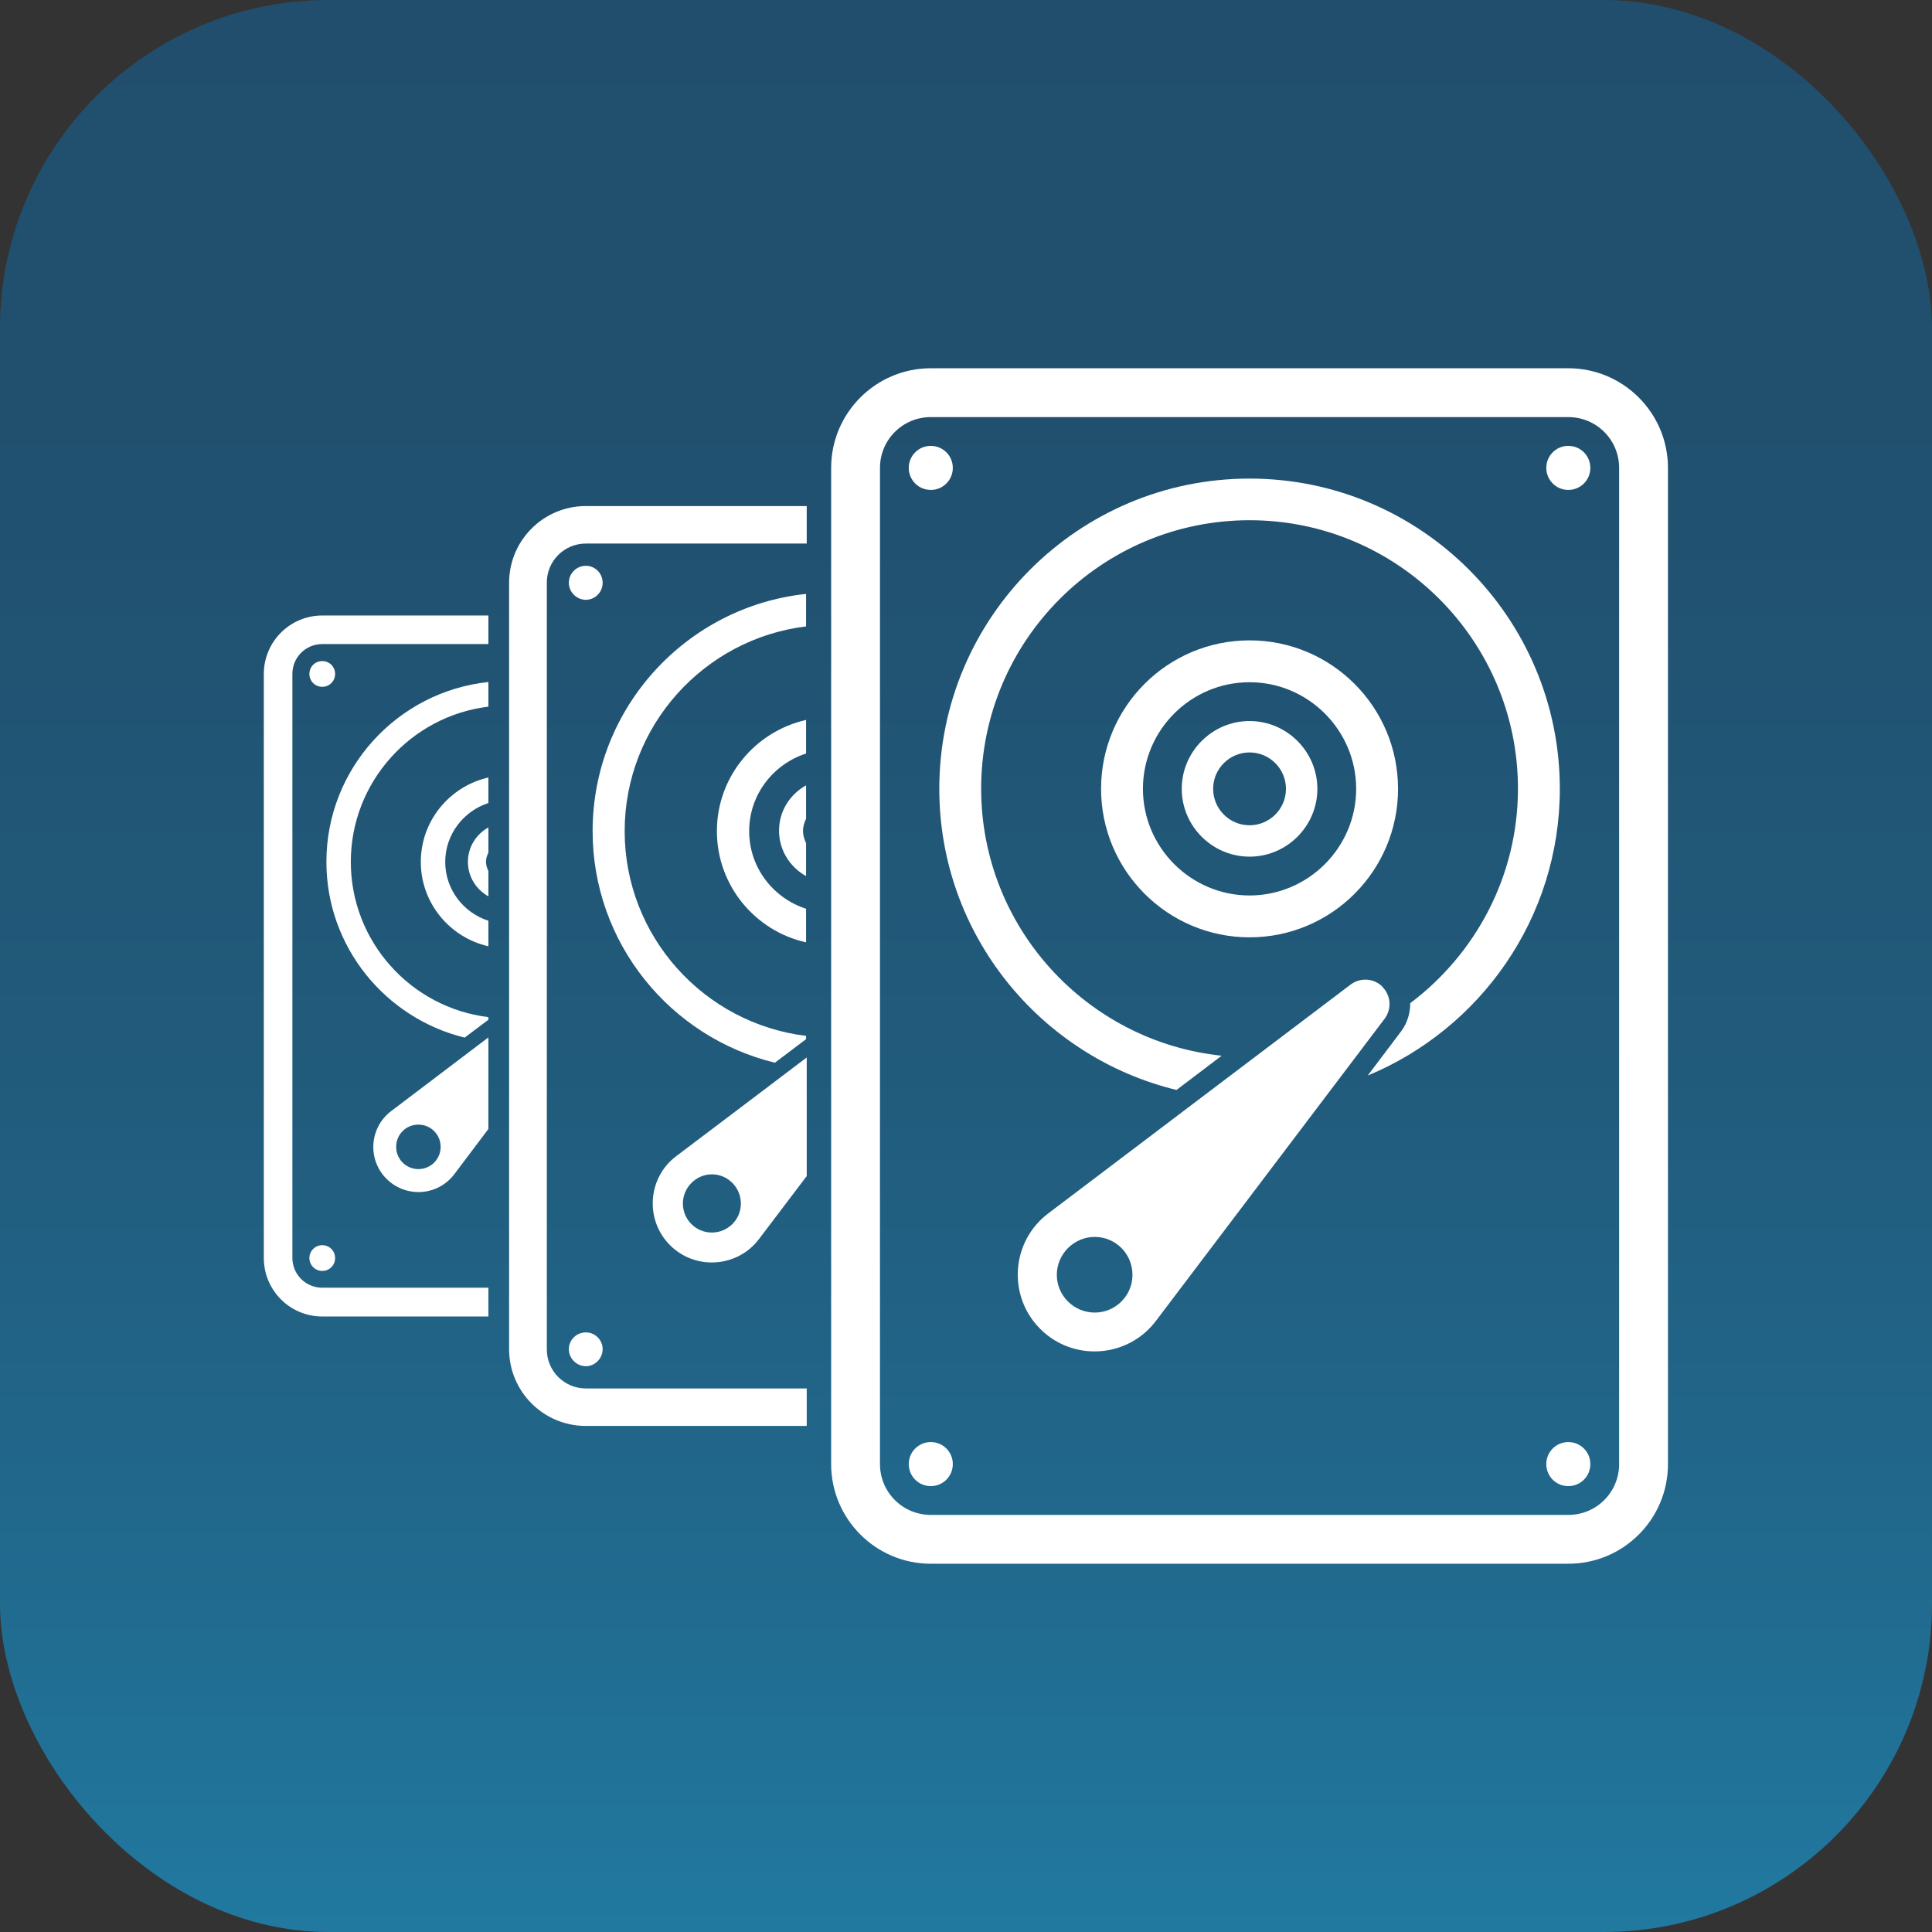 <?xml version="1.0" encoding="UTF-8"?>
<svg id="Layer_2" data-name="Layer 2" xmlns="http://www.w3.org/2000/svg" xmlns:xlink="http://www.w3.org/1999/xlink" viewBox="0 0 88.61 88.61">
  <rect x="0" y="0" width="88.61" height="88.61" fill="#333333" stroke="none"/>
  <defs>
    <style>
      .cls-1 {
        fill: #fff;
      }

      .cls-2 {
        fill: url(#linear-gradient);
      }
    </style>
    <linearGradient id="linear-gradient" x1="44.3" y1="88.34" x2="44.3" y2="-.27" gradientUnits="userSpaceOnUse">
      <stop offset="0" stop-color="#2179a0"/>
      <stop offset=".16" stop-color="#216b90"/>
      <stop offset=".44" stop-color="#215b7c"/>
      <stop offset=".72" stop-color="#215170"/>
      <stop offset="1" stop-color="#214e6d"/>
    </linearGradient>
  </defs>
  <g id="Layer_1-2" data-name="Layer 1">
    <rect class="cls-2" width="88.61" height="88.61" rx="15.06" ry="15.06"/>
    <g>
      <g>
        <g>
          <g id="Hard_Drive" data-name="Hard Drive">
            <path class="cls-1" d="M71.93,16.89h-29.24c-2.52,0-4.57,2.05-4.57,4.57v45.69c0,2.52,2.05,4.57,4.57,4.57h29.24c2.52,0,4.57-2.04,4.57-4.57V21.46c0-2.52-2.05-4.57-4.57-4.57Zm2.33,50.26c0,1.29-1.04,2.33-2.33,2.33h-29.24c-1.29,0-2.33-1.04-2.33-2.33V21.46c0-1.29,1.04-2.33,2.33-2.33h29.24c1.29,0,2.33,1.04,2.33,2.33v45.69Z"/>
            <path class="cls-1" d="M71.93,20.45c.56,0,1.01,.45,1.01,1.01s-.45,1.01-1.01,1.01-1.01-.45-1.01-1.01,.45-1.01,1.01-1.01Z"/>
            <path class="cls-1" d="M42.69,20.45c.56,0,1.01,.45,1.01,1.01s-.45,1.01-1.01,1.01-1.01-.45-1.01-1.01,.45-1.01,1.01-1.01Z"/>
            <path class="cls-1" d="M71.93,66.14c.56,0,1.01,.45,1.01,1.01s-.45,1.01-1.01,1.01-1.01-.45-1.01-1.01,.45-1.01,1.01-1.01Z"/>
            <path class="cls-1" d="M63.41,45.26c-.39-.4-1.02-.44-1.47-.1-4.62,3.5-9.24,6.99-13.86,10.49-1.71,1.29-1.88,3.79-.37,5.3,1.51,1.51,4.01,1.34,5.3-.36,3.5-4.62,6.99-9.24,10.49-13.86,.34-.45,.3-1.07-.1-1.47Zm-13.2,14.94c-.96,0-1.74-.78-1.74-1.73s.78-1.74,1.74-1.74,1.73,.78,1.73,1.74-.78,1.73-1.73,1.73Z"/>
            <path class="cls-1" d="M42.69,66.14c.56,0,1.01,.45,1.01,1.01s-.45,1.01-1.01,1.01-1.01-.45-1.01-1.01,.45-1.01,1.01-1.01Z"/>
          </g>
          <g id="Hard_Drive-2" data-name="Hard Drive">
            <path class="cls-1" d="M26.87,25.95c.43,0,.77,.35,.77,.78s-.35,.78-.77,.78-.78-.35-.78-.78,.35-.78,.78-.78Z"/>
            <path class="cls-1" d="M26.87,61.11c.43,0,.77,.35,.77,.77s-.35,.78-.77,.78-.78-.35-.78-.78,.35-.77,.78-.77Z"/>
          </g>
          <g id="Hard_Drive-3" data-name="Hard Drive">
            <path class="cls-1" d="M14.78,30.32c.33,0,.59,.26,.59,.59s-.26,.59-.59,.59-.59-.26-.59-.59,.26-.59,.59-.59Z"/>
            <path class="cls-1" d="M14.78,57.11c.33,0,.59,.26,.59,.59s-.26,.59-.59,.59-.59-.27-.59-.59,.26-.59,.59-.59Z"/>
          </g>
        </g>
        <path class="cls-1" d="M22.4,47.58c-1.49,1.13-2.97,2.25-4.46,3.38-1,.76-1.1,2.22-.21,3.11,.89,.88,2.35,.79,3.11-.22,.52-.69,1.04-1.38,1.56-2.07v-4.2Zm-3.21,6.04c-.56,0-1.02-.45-1.02-1.02s.45-1.02,1.02-1.02,1.02,.46,1.02,1.02-.45,1.02-1.02,1.02Z"/>
        <path class="cls-1" d="M22.4,59.06h-7.62c-.76,0-1.37-.61-1.37-1.37V30.91c0-.76,.61-1.37,1.37-1.37h7.62v-1.31h-7.62c-1.48,0-2.68,1.2-2.68,2.68v26.79c0,1.48,1.2,2.68,2.68,2.68h7.62v-1.31Z"/>
        <path class="cls-1" d="M37,48.5c-1.99,1.51-3.99,3.02-5.99,4.53-1.31,.99-1.44,2.92-.28,4.08,1.16,1.16,3.09,1.03,4.08-.28,.73-.96,1.46-1.93,2.19-2.89v-5.44Zm-4.35,8.03c-.74,0-1.33-.6-1.33-1.33s.6-1.34,1.33-1.34,1.33,.6,1.33,1.34-.6,1.33-1.33,1.33Z"/>
        <path class="cls-1" d="M37,63.68h-10.13c-.99,0-1.79-.8-1.79-1.79V26.72c0-.99,.8-1.79,1.79-1.79h10.13v-1.72h-10.13c-1.94,0-3.52,1.57-3.52,3.52V61.88c0,1.94,1.57,3.52,3.52,3.52h10.13v-1.72Z"/>
      </g>
      <path class="cls-1" d="M57.31,21.95c-7.85,0-14.23,6.38-14.23,14.23,0,6.69,4.65,12.3,10.88,13.81l2.07-1.57c-6.19-.65-11.03-5.89-11.03-12.25,0-6.79,5.52-12.31,12.31-12.31s12.31,5.52,12.31,12.31c0,4.02-1.95,7.59-4.94,9.84,0,.45-.13,.9-.41,1.28l-1.54,2.04c5.16-2.14,8.81-7.22,8.81-13.15,0-7.85-6.38-14.23-14.23-14.23Z"/>
      <path class="cls-1" d="M57.31,42.99c-3.75,0-6.81-3.05-6.81-6.81s3.05-6.81,6.81-6.81,6.81,3.05,6.81,6.81-3.05,6.81-6.81,6.81Zm0-11.7c-2.7,0-4.89,2.2-4.89,4.89s2.2,4.89,4.89,4.89,4.89-2.2,4.89-4.89-2.2-4.89-4.89-4.89Z"/>
      <path class="cls-1" d="M57.31,39.29c-1.71,0-3.11-1.4-3.11-3.11s1.4-3.11,3.11-3.11,3.11,1.4,3.11,3.11-1.4,3.11-3.11,3.11Zm0-4.78c-.92,0-1.67,.75-1.67,1.67s.75,1.67,1.67,1.67,1.67-.75,1.67-1.67-.75-1.67-1.67-1.67Z"/>
      <path class="cls-1" d="M36.97,47.51c-4.68-.57-8.32-4.56-8.32-9.39s3.64-8.82,8.32-9.39v-1.49c-5.49,.58-9.79,5.23-9.79,10.88,0,5.14,3.57,9.46,8.36,10.62l1.43-1.08v-.15Z"/>
      <path class="cls-1" d="M36.97,41.68c-1.51-.49-2.61-1.89-2.61-3.56s1.1-3.07,2.61-3.56v-1.54c-2.34,.53-4.09,2.61-4.09,5.1s1.75,4.58,4.09,5.1v-1.54Z"/>
      <path class="cls-1" d="M36.97,38.67c-.08-.17-.14-.35-.14-.56s.06-.39,.14-.56v-1.53c-.74,.41-1.24,1.18-1.24,2.08s.51,1.68,1.24,2.08v-1.53Z"/>
      <path class="cls-1" d="M22.4,46.65c-3.55-.43-6.31-3.46-6.31-7.12s2.76-6.69,6.31-7.12v-1.13c-4.17,.44-7.43,3.97-7.43,8.25,0,3.9,2.71,7.17,6.34,8.06l1.09-.82v-.11Z"/>
      <path class="cls-1" d="M22.4,42.23c-1.15-.37-1.98-1.44-1.98-2.7s.84-2.33,1.98-2.7v-1.17c-1.77,.4-3.1,1.98-3.1,3.87s1.33,3.47,3.1,3.87v-1.17Z"/>
      <path class="cls-1" d="M22.4,39.95c-.06-.13-.11-.27-.11-.42s.04-.29,.11-.42v-1.16c-.56,.31-.94,.9-.94,1.58s.38,1.27,.94,1.58v-1.16Z"/>
    </g>
  </g>
</svg>